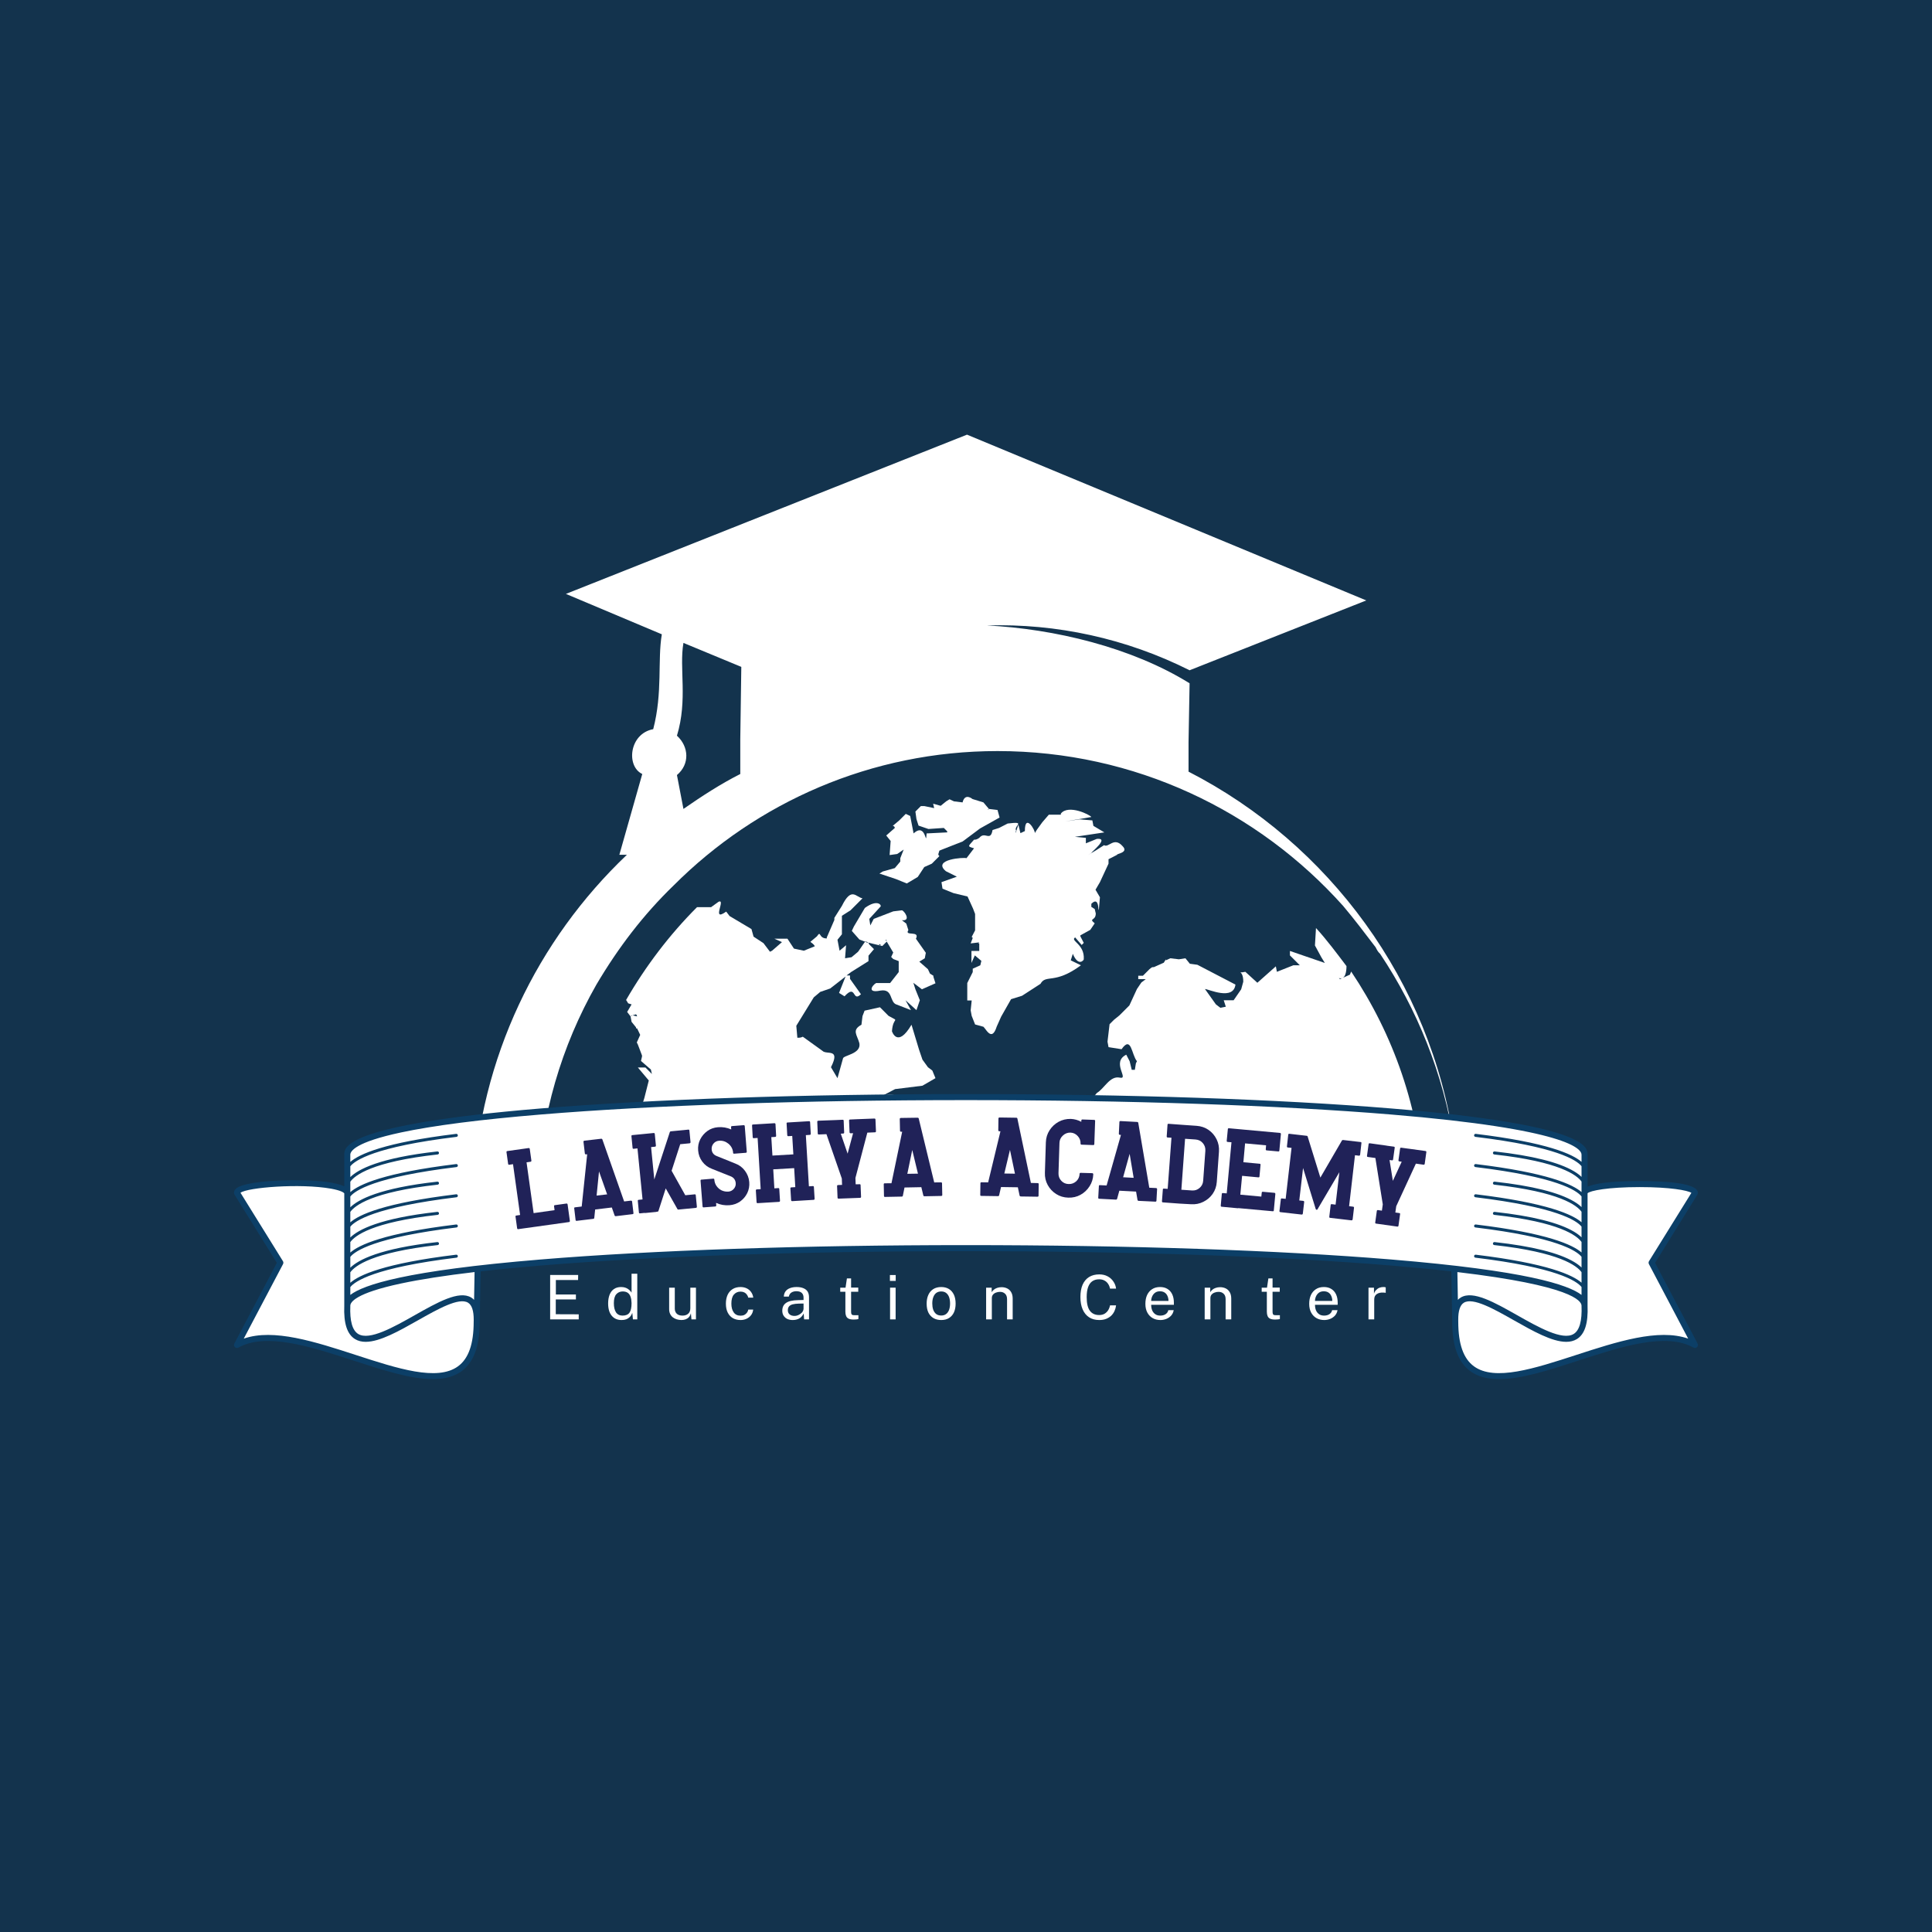 <svg xmlns="http://www.w3.org/2000/svg" xmlns:xlink="http://www.w3.org/1999/xlink" width="500" viewBox="0 0 375 375" height="500" preserveAspectRatio="xMidYMid meet"><defs><g></g><clipPath id="787f2a72b4"><path d="M 91.836 84.242 L 283 84.242 L 283 231 L 91.836 231 Z M 91.836 84.242 " clip-rule="nonzero"></path></clipPath><clipPath id="b207b3d50b"><path d="M 282 222 L 283.086 222 L 283.086 231 L 282 231 Z M 282 222 " clip-rule="nonzero"></path></clipPath><clipPath id="e0fb141b25"><path d="M 46 212.359 L 330 212.359 L 330 268 L 46 268 Z M 46 212.359 " clip-rule="nonzero"></path></clipPath><clipPath id="59387f2444"><path d="M 45 212.359 L 330 212.359 L 330 268 L 45 268 Z M 45 212.359 " clip-rule="nonzero"></path></clipPath></defs><rect x="-37.5" width="450" fill="#ffffff" y="-37.5" height="450" fill-opacity="1"></rect><rect x="-37.5" width="450" fill="#13334d" y="-37.5" height="450" fill-opacity="1"></rect><path fill="#ffffff" d="M 184.105 164.398 L 186.836 163.336 L 190.227 160.805 L 194.02 158.68 L 193.617 157.215 L 191.945 157.012 L 191.742 157.215 C 191.742 157.012 191.945 157.012 191.945 157.012 L 190.883 155.746 L 188.758 155.09 C 188.758 155.09 187.293 153.824 186.836 155.746 L 185.168 155.543 L 184.309 155.141 L 183.648 155.543 L 182.586 156.406 L 181.121 156 L 181.324 156.859 L 179.402 156.457 L 178.742 156.457 L 177.68 157.52 L 177.883 158.984 L 178.289 160.25 L 180.211 160.906 L 183.195 160.703 L 183.852 161.363 L 183.852 161.566 L 179.855 161.766 C 179.652 164.75 179.855 159.441 177.328 161.766 L 176.668 158.379 L 175.809 157.973 L 174.543 159.238 L 173.281 160.301 C 173.48 160.301 173.684 160.504 173.684 160.703 L 172.016 162.172 L 172.875 163.234 L 172.672 165.965 L 174.141 165.762 L 175.402 164.902 L 174.746 166.574 L 174.746 167.23 L 173.684 168.496 L 171.355 169.152 L 170.699 169.559 L 173.887 170.621 L 176.012 171.48 L 178.137 170.215 L 179.402 168.293 L 180.867 167.637 L 182.336 166.168 C 182.133 165.965 182.133 165.965 182.133 165.762 L 182.336 165.105 Z M 184.105 164.398 " fill-opacity="1" fill-rule="nonzero"></path><g clip-path="url(#787f2a72b4)"><path fill="#ffffff" d="M 230.695 149.777 L 230.695 144.062 L 230.898 132.629 C 219.668 125.648 204.645 122.055 191.543 121.398 C 205.098 120.992 218.605 123.93 230.898 130.098 L 265.195 116.543 L 187.695 84.367 L 109.844 115.277 L 128.461 123.117 C 127.598 128.176 128.66 134.348 126.789 141.531 C 122.137 142.391 121.477 148.715 124.664 150.234 L 120.215 165.914 L 121.68 165.914 C 104.328 182.406 93.098 205.273 91.836 230.918 L 104.328 230.918 C 104.988 216.504 108.984 202.996 115.762 191.109 C 120.012 183.926 124.867 177.551 130.785 171.832 C 146.871 155.746 169.082 145.781 193.617 145.781 C 220.273 145.781 244.203 157.418 260.695 175.832 C 262.82 178.359 264.941 181.141 267.016 183.875 C 267.219 184.277 267.422 184.734 267.879 185.137 C 275.062 195.914 280.121 208.309 282.242 221.812 C 277.742 190.398 257.91 163.738 230.695 149.777 Z M 143.688 143.453 L 143.688 150.234 C 139.891 152.156 136.301 154.484 132.656 157.012 L 131.395 150.438 C 133.922 148.312 133.719 144.922 131.395 142.797 C 133.52 135.816 131.797 129.695 132.656 124.789 L 143.887 129.441 Z M 143.688 143.453 " fill-opacity="1" fill-rule="nonzero"></path></g><path fill="#ffffff" d="M 262.008 189.184 L 260.086 190.047 L 259.883 189.844 C 261.148 190.246 261.352 188.578 261.352 187.516 C 259.43 184.988 257.559 182.457 255.434 180.129 L 255.23 183.52 L 256.496 185.848 L 257.152 186.91 L 250.375 184.582 L 250.375 185.441 L 252.297 187.363 L 251.031 187.363 L 247.844 188.629 L 247.641 187.566 L 244.051 190.754 L 241.723 188.629 C 239.801 189.035 241.32 187.973 241.32 190.551 L 240.914 192.02 L 239.449 194.145 L 237.523 194.145 L 237.93 195.406 L 236.867 195.609 L 236.008 194.953 L 233.883 191.969 C 234.539 191.969 239.398 194.293 239.801 191.109 L 233.68 187.922 L 232.414 187.262 L 230.949 187.062 L 230.09 186 L 228.824 186.199 L 227.156 186 L 226.293 186.402 L 226.293 186.199 L 225.891 186.859 L 223.969 187.719 L 223.766 187.719 C 223.562 187.719 223.359 187.922 223.109 188.121 L 221.844 189.387 L 220.934 189.387 L 220.934 190.047 L 222.398 190.047 L 221.539 190.703 L 220.68 191.969 L 219.211 195.156 L 217.289 197.078 L 216.227 197.938 L 215.367 198.797 L 214.965 202.188 L 215.164 203.25 L 217.695 203.652 C 219.617 200.922 219.617 204.715 220.68 205.98 L 220.477 206.387 L 220.273 207.648 L 219.871 207.648 C 219.871 207.648 219.871 207.648 219.668 207.648 L 219.262 205.98 L 218.605 204.715 C 215.621 206.184 219.262 209.57 217.34 209.168 C 215.418 208.762 214.355 211.293 212.891 212.152 L 212.027 213.215 L 210.562 213.418 L 209.297 214.277 L 209.094 215.543 C 211.016 215.945 211.422 220.852 208.691 219.59 L 204.895 219.789 L 204.238 220.195 L 204.035 224.445 L 205.707 225.91 C 206.566 225.91 206.363 227.582 207.629 226.57 L 210.156 225.91 L 211.016 225.254 L 211.676 224.191 L 214.004 221.004 C 214.004 218.477 216.125 220.602 216.531 219.941 L 219.719 220.145 L 219.922 220.145 L 222.047 221.812 C 223.715 222.219 226.496 225.406 222.047 225 L 223.969 225.66 L 224.828 225 L 226.094 223.078 L 224.625 221.613 L 223.766 221.207 C 223.766 221.004 219.77 218.223 221.844 217.613 L 223.109 218.477 L 225.637 220.398 L 227.305 223.129 L 228.57 224.797 C 228.57 225 228.57 225 228.57 225 L 228.57 225.203 L 230.039 226.266 L 231.305 225 L 230.039 222.875 L 231.102 222.219 C 231.305 222.219 233.227 221.359 232.566 223.688 L 232.566 224.547 L 233.227 224.949 L 233.629 225.809 L 236.613 226.469 C 237.273 225.406 238.285 227.734 239.801 226.266 L 241.066 226.266 L 240.66 228.996 C 240.258 230.059 239.801 230.668 239.598 230.918 L 276.426 230.918 C 275.566 215.238 270.508 200.871 262.262 188.578 Z M 223.059 188.121 C 223.109 188.172 223.109 188.172 223.109 188.172 C 223.16 188.172 223.109 188.172 223.059 188.121 Z M 223.059 188.121 " fill-opacity="1" fill-rule="nonzero"></path><path fill="#ffffff" d="M 282.293 221.812 C 282.344 222.117 282.395 222.422 282.395 222.723 C 282.344 222.473 282.344 222.219 282.293 222.016 C 282.293 221.914 282.293 221.863 282.293 221.812 Z M 282.293 221.812 " fill-opacity="1" fill-rule="nonzero"></path><path fill="#ffffff" d="M 236.41 230.867 L 238.336 230.867 C 237.879 230.867 237.223 230.465 236.41 230.867 Z M 236.41 230.867 " fill-opacity="1" fill-rule="nonzero"></path><path fill="#ffffff" d="M 166.551 184.734 L 165.285 185.797 L 164.023 186 L 164.223 183.469 L 162.961 184.531 L 162.555 182.406 L 163.414 181.344 L 163.414 177.754 L 165.086 176.691 L 167.41 174.363 C 166.148 174.16 165.285 172.035 163.414 175.832 L 161.949 178.156 C 161.949 178.156 161.949 178.359 161.949 178.562 L 160.48 181.953 L 160.48 182.152 C 158.812 182.152 159.418 180.484 158.559 181.75 L 157.293 182.812 C 157.496 183.012 157.953 183.215 158.152 183.672 L 156.027 184.531 L 154.105 184.125 L 152.844 182.203 L 150.312 182.203 L 151.781 182.863 L 149.859 184.531 L 149.453 184.734 L 148.188 183.062 L 146.266 181.801 L 145.859 180.332 L 141.613 177.805 L 140.953 176.941 C 137.969 179.066 140.953 174.414 139.488 175.02 L 138.02 176.082 L 135.289 176.082 C 129.977 181.395 125.324 187.516 121.527 194.094 L 121.934 194.75 L 122.59 194.953 L 121.73 196.418 L 122.391 197.277 C 122.59 197.078 122.59 197.078 122.793 197.078 L 123.449 196.875 C 123.449 196.875 123.652 197.078 123.652 197.277 L 122.793 197.078 L 122.391 197.277 L 122.59 198.34 L 123.449 199.402 L 123.449 199.605 L 123.652 199.605 L 123.855 200.012 L 124.262 200.871 L 123.602 202.34 L 123.805 202.742 L 124.211 203.805 L 124.613 204.867 C 124.613 204.867 124.613 204.867 124.613 205.07 L 124.414 205.93 L 126.336 207.598 L 126.535 208.457 L 125.273 207.195 L 123.805 207.195 L 125.93 209.723 L 125.07 213.113 L 123.602 217.766 L 123.199 219.688 L 123.855 222.422 L 124.059 224.344 L 126.586 227.074 L 128.258 230.867 L 129.32 230.867 C 129.117 229.809 129.117 229.199 129.977 229.809 L 130.633 230.867 L 157.293 230.867 C 157.293 230.211 157.699 229.402 158.965 229.199 L 161.695 227.277 L 162.555 224.949 L 162.758 224.293 L 163.82 223.027 L 165.945 221.105 L 166.148 220.699 L 167.816 219.438 C 168.676 216.906 171.207 217.969 171.609 217.109 L 172.469 216.906 C 171.004 217.766 172.066 219.438 173.328 217.766 L 176.062 216.906 L 177.125 216.047 L 175.859 216.047 L 175.203 216.25 C 175 216.25 174.797 216.25 174.797 216.047 L 175.203 216.047 L 174.141 215.844 L 173.078 213.922 C 175.402 213.062 173.281 211.594 170.547 213.062 L 173.734 211.395 L 179.047 210.734 L 181.574 209.27 L 180.969 207.801 L 180.109 207.145 L 179.047 205.676 L 178.391 203.754 L 176.922 198.898 C 174.191 203.551 173.129 200.164 173.129 200.164 C 173.328 197.18 174.797 198.492 172.469 197.18 L 170.801 195.508 L 167.816 196.168 L 167.41 197.23 L 167.207 198.898 C 165.285 199.961 166.348 200.82 166.805 202.488 C 167.207 204.613 163.617 204.816 163.617 205.473 L 162.555 209.27 L 161.289 207.145 C 163.211 203.352 160.43 204.816 159.621 203.957 L 155.828 201.227 C 155.422 201.426 155.168 201.426 154.766 201.426 L 154.562 199.102 L 157.953 193.586 L 159.215 192.523 L 161.137 191.867 L 164.125 189.539 L 162.859 192.727 L 163.922 193.383 C 166.246 190.855 165.387 194.648 167.109 192.98 L 164.984 189.996 L 164.984 189.336 L 164.324 189.336 L 165.184 188.68 L 168.574 186.555 L 168.574 185.492 L 169.637 184.227 L 168.777 183.367 C 168.777 183.367 168.574 183.164 168.574 182.965 C 168.371 182.965 168.172 182.965 167.918 182.762 Z M 170.145 213.316 C 170.145 213.52 170.145 213.52 170.145 213.52 L 169.738 213.922 L 169.082 214.125 Z M 170.145 213.316 " fill-opacity="1" fill-rule="nonzero"></path><g clip-path="url(#b207b3d50b)"><path fill="#ffffff" d="M 282.395 222.723 C 282.75 225.457 282.953 228.188 283.156 230.867 C 283.004 228.137 282.75 225.406 282.395 222.723 Z M 282.395 222.723 " fill-opacity="1" fill-rule="nonzero"></path></g><path fill="#ffffff" d="M 181.574 190.855 L 181.172 189.59 C 181.172 189.387 181.172 189.387 181.172 189.387 L 180.512 188.984 L 180.109 188.121 L 178.438 186.656 L 179.5 186 L 179.703 184.938 L 177.781 182.203 C 178.641 180.535 175.453 181.801 176.316 180.535 L 175.91 179.27 L 175.051 178.613 C 176.973 178.816 175.453 176.691 175.051 176.691 L 173.379 176.895 L 169.586 178.359 L 168.93 179.625 L 168.727 178.359 L 170.852 176.031 C 171.258 175.832 170.445 174.363 167.867 176.234 L 165.742 179.828 L 165.336 180.688 L 166.805 182.355 L 167.867 182.762 C 168.07 182.762 168.27 182.762 168.523 182.965 L 171.258 183.621 L 172.117 182.762 L 173.379 184.887 L 172.977 185.746 L 173.379 186.148 L 174.441 186.555 L 174.441 188.68 L 172.773 190.805 L 170.246 190.805 C 169.84 190.602 167.715 192.93 170.902 192.27 C 173.43 191.867 172.57 194.598 174.09 195.004 L 176.82 196.066 L 175.758 194.145 L 177.883 196.066 L 178.539 194.145 L 177.68 192.02 L 177.277 190.754 L 178.945 192.02 Z M 170.598 183.266 C 170.801 183.266 170.801 183.266 171.004 183.469 C 170.801 183.469 170.598 183.469 170.598 183.266 Z M 172.066 182.609 C 171.863 182.609 171.863 182.406 172.066 182.406 Z M 172.066 182.609 " fill-opacity="1" fill-rule="nonzero"></path><path fill="#ffffff" d="M 207.832 186.402 L 208.234 185.137 C 209.297 187.668 210.359 186.402 210.359 186.199 C 210.562 183.215 207.629 182.609 208.691 181.953 L 209.953 183.418 L 210.359 183.012 L 209.703 181.75 L 209.703 181.547 L 211.625 180.484 L 212.484 179.219 C 211.219 178.156 212.688 178.816 212.688 177.297 L 212.484 176.438 L 211.828 176.031 L 211.828 175.426 C 213.496 173.758 213.09 177.348 213.293 176.488 L 213.496 174.16 L 212.637 172.695 L 213.496 171.227 L 215.164 167.637 L 215.164 166.773 L 216.836 165.914 C 216.633 165.711 219.16 165.512 217.898 164.246 C 216.227 162.324 215.164 164.652 214.305 164.043 L 212.637 165.105 L 211.168 165.965 L 211.828 165.562 C 211.828 165.359 215.418 162.578 212.891 162.828 L 210.766 163.688 L 210.766 162.629 L 208.641 162.426 L 214.355 161.566 L 212.23 160.301 L 212.027 159.238 L 209.5 159.035 L 206.77 159.441 L 211.828 158.582 C 211.625 158.176 207.375 156.051 205.906 157.922 L 205.906 158.125 L 203.582 158.125 L 202.316 159.594 L 201.254 161.059 L 200.848 161.715 C 201.051 161.312 198.926 157.668 198.926 161.312 L 198.066 161.715 L 197.664 160.047 L 197.258 161.312 L 197.258 161.516 L 197.055 161.516 L 196.852 161.715 L 196.652 161.918 L 197.258 161.312 C 196.602 160.25 199.383 159.391 195.59 159.844 L 193.918 160.703 L 192.652 161.109 C 192.25 163.438 191.188 161.312 190.125 162.578 C 189.922 162.777 189.469 162.98 189.266 162.98 L 189.062 162.98 C 188 164.246 187.594 164.246 189.062 164.652 L 187.594 166.574 C 187.191 166.371 180.816 166.773 183.598 169.102 L 185.723 170.164 L 182.738 171.227 L 182.941 172.492 L 185.066 173.352 L 187.797 174.008 L 188.859 176.336 L 189.266 177.398 L 189.266 180.586 L 188.605 181.852 L 188.809 182.051 L 188.406 183.113 L 190.074 182.914 L 189.871 183.113 L 190.074 183.113 L 190.074 184.582 L 188.559 184.582 L 188.559 186.91 L 189.215 185.441 L 190.48 186.504 L 190.277 187.363 L 188.809 188.023 C 188.809 188.223 188.809 188.426 188.809 188.68 L 187.746 190.805 L 187.746 194.195 L 188.605 194.195 L 188.406 196.117 L 188.605 197.18 L 189.266 198.848 L 190.73 199.254 C 191.137 199.051 192.402 202.641 193.465 199.254 L 194.324 197.328 L 196.246 193.941 L 198.371 193.281 L 201.961 190.957 C 203.023 189.035 204.695 191.156 209.805 187.363 Z M 207.832 186.402 " fill-opacity="1" fill-rule="nonzero"></path><path fill="#ffffff" d="M 220.324 228.996 C 218.656 228.34 221.184 228.594 220.121 226.871 L 220.121 226.012 L 218.199 226.012 L 210.562 227.48 L 206.77 227.277 L 204.035 230.262 L 203.836 230.918 L 226.699 230.918 L 224.172 230.262 Z M 220.324 228.996 " fill-opacity="1" fill-rule="nonzero"></path><path fill="#ffffff" d="M 227.914 230.867 L 234.086 230.867 C 231.305 230.262 227.508 228.543 227.914 230.867 Z M 227.914 230.867 " fill-opacity="1" fill-rule="nonzero"></path><g clip-path="url(#e0fb141b25)"><path fill="#ffffff" d="M 46.289 231.102 C 46.289 231.102 57.301 228.148 67.277 230.91 L 67.469 223.883 C 67.469 223.883 65.84 220.703 84.605 217.996 C 84.605 217.996 103.363 215.176 110.68 215.285 L 143.062 213.531 L 156.594 213.293 L 198.758 212.723 L 227.773 213.531 C 227.773 213.531 257.215 214.148 280.859 216.711 C 304.508 219.277 307.262 223.121 307.262 223.121 L 307.734 231.102 C 307.734 231.102 317.469 227.965 329.008 231.289 L 320.652 245.203 L 329.008 261.062 C 329.008 261.062 324.828 258.832 319.703 259.969 C 319.703 259.969 310.348 261.207 306.027 263.77 C 306.027 263.77 300.422 266.379 291.734 266.949 C 291.734 266.949 281.477 269.562 282.473 253.75 L 282.234 246.152 L 270.934 245.012 L 244.062 243.305 L 215.285 242.449 L 185.891 242.164 L 158.492 242.543 L 128.055 243.637 C 128.055 243.637 102.273 244.727 92.824 246.246 L 92.539 256.789 C 92.539 256.789 93.004 265.551 87.172 266.523 C 87.172 266.523 84.656 267.852 77.77 266.145 C 77.77 266.145 59.914 260.965 59.773 260.871 C 59.633 260.777 52.652 258.543 46.289 260.73 L 54.363 245.297 L 46.289 231.719 L 46.289 231.102 " fill-opacity="1" fill-rule="nonzero"></path></g><g clip-path="url(#59387f2444)"><path fill="#0c3f67" d="M 305.93 263 C 297.805 265.641 290.129 268.137 286.102 265.207 C 284.047 263.715 283.047 260.879 283.047 256.535 C 283.047 256.535 283.047 256.531 283.047 256.531 C 283.047 256.531 283.047 256.527 283.047 256.523 L 283.043 256.199 C 283.031 254.422 283.402 253.297 284.148 252.848 C 285.918 251.781 289.977 254.078 293.898 256.297 C 297.52 258.344 301.234 260.449 304.004 260.449 C 304.766 260.449 305.457 260.285 306.059 259.922 C 307.602 258.977 308.281 256.855 308.145 253.438 C 308.145 253.438 308.145 253.434 308.145 253.434 L 308.145 231.609 C 308.613 231.117 312.07 230.414 318.273 230.414 C 324.145 230.414 327.559 231.043 328.301 231.531 L 320.078 244.785 C 319.969 244.961 319.961 245.184 320.059 245.367 L 327.676 259.828 C 321.906 257.801 313.797 260.441 305.93 263 Z M 306.973 253.434 C 306.973 253.441 306.977 253.445 306.977 253.449 C 306.977 253.449 306.973 253.457 306.973 253.461 C 307.094 256.391 306.582 258.227 305.445 258.922 C 303.27 260.25 298.598 257.609 294.477 255.277 C 290.062 252.781 285.898 250.422 283.543 251.844 C 283.332 251.969 283.145 252.121 282.973 252.301 L 282.879 246.91 C 305.012 249.523 306.973 252.48 306.973 253.434 Z M 187.484 241.676 C 156.012 241.676 126.68 242.668 104.887 244.469 C 78.754 246.629 70.562 249.371 67.996 251.344 L 67.996 249.824 C 68.891 248.695 72.672 246.051 88.609 244.113 C 88.77 244.094 88.883 243.949 88.863 243.789 C 88.844 243.629 88.699 243.512 88.539 243.535 C 74.555 245.23 69.68 247.492 67.996 248.984 L 67.996 246.953 C 68.848 245.75 72.152 243.082 84.949 241.668 C 85.109 241.652 85.227 241.508 85.207 241.348 C 85.191 241.184 85.047 241.07 84.883 241.086 C 73.633 242.328 69.512 244.562 67.996 246.059 L 67.996 243.961 C 68.891 242.832 72.672 240.188 88.609 238.25 C 88.77 238.23 88.883 238.086 88.863 237.926 C 88.844 237.766 88.699 237.652 88.539 237.672 C 74.555 239.367 69.68 241.629 67.996 243.121 L 67.996 241.09 C 68.848 239.887 72.152 237.219 84.949 235.805 C 85.109 235.789 85.227 235.645 85.207 235.484 C 85.191 235.324 85.047 235.203 84.883 235.223 C 73.633 236.465 69.512 238.699 67.996 240.195 L 67.996 238.102 C 68.891 236.969 72.672 234.324 88.609 232.387 C 88.77 232.367 88.883 232.223 88.863 232.062 C 88.844 231.902 88.699 231.789 88.539 231.809 C 74.555 233.504 69.68 235.766 67.996 237.258 L 67.996 235.227 C 68.848 234.023 72.152 231.355 84.949 229.945 C 85.109 229.926 85.227 229.781 85.207 229.621 C 85.191 229.461 85.047 229.344 84.883 229.359 C 73.633 230.602 69.512 232.84 67.996 234.336 L 67.996 232.238 C 68.891 231.105 72.672 228.461 88.609 226.527 C 88.77 226.504 88.883 226.359 88.863 226.199 C 88.844 226.039 88.699 225.926 88.539 225.945 C 74.555 227.641 69.68 229.902 67.996 231.395 L 67.996 229.367 C 68.848 228.16 72.152 225.492 84.949 224.082 C 85.109 224.062 85.227 223.918 85.207 223.758 C 85.191 223.598 85.047 223.48 84.883 223.496 C 73.633 224.738 69.512 226.977 67.996 228.473 L 67.996 226.375 C 68.891 225.246 72.672 222.598 88.609 220.664 C 88.77 220.645 88.883 220.496 88.863 220.336 C 88.844 220.176 88.699 220.062 88.539 220.082 C 74.555 221.777 69.68 224.043 67.996 225.531 L 67.996 224.121 C 67.996 223.453 68.957 221.699 77.852 219.805 C 84.168 218.461 93.293 217.289 104.984 216.324 C 126.746 214.523 156.043 213.531 187.484 213.531 C 218.926 213.531 248.227 214.523 269.988 216.324 C 304.305 219.16 306.973 223.012 306.973 224.121 L 306.973 225.52 C 305.277 224.031 300.391 221.773 286.445 220.082 C 286.289 220.062 286.141 220.176 286.121 220.336 C 286.102 220.496 286.215 220.645 286.379 220.664 C 302.145 222.578 306.02 225.168 306.973 226.359 L 306.973 228.438 C 306.637 228.105 306.176 227.742 305.535 227.359 C 302.594 225.602 297.402 224.305 290.102 223.496 C 289.938 223.48 289.793 223.598 289.777 223.758 C 289.762 223.918 289.875 224.062 290.035 224.082 C 302.773 225.484 306.105 228.121 306.973 229.34 L 306.973 231.383 C 305.277 229.895 300.391 227.637 286.445 225.945 C 286.289 225.926 286.141 226.039 286.121 226.199 C 286.102 226.359 286.215 226.504 286.379 226.527 C 302.145 228.441 306.02 231.031 306.973 232.223 L 306.973 234.301 C 306.637 233.969 306.176 233.605 305.535 233.223 C 302.594 231.465 297.402 230.164 290.102 229.359 C 289.938 229.344 289.793 229.461 289.777 229.621 C 289.762 229.781 289.875 229.926 290.035 229.945 C 302.773 231.348 306.105 233.984 306.973 235.203 L 306.973 237.242 C 305.277 235.754 300.391 233.5 286.445 231.809 C 286.289 231.793 286.141 231.902 286.121 232.062 C 286.102 232.223 286.215 232.367 286.379 232.387 C 302.145 234.305 306.02 236.891 306.973 238.086 L 306.973 240.164 C 306.637 239.832 306.176 239.465 305.535 239.082 C 302.594 237.328 297.402 236.027 290.102 235.223 C 289.938 235.207 289.793 235.324 289.777 235.484 C 289.762 235.645 289.875 235.789 290.035 235.805 C 302.773 237.211 306.105 239.848 306.973 241.066 L 306.973 243.105 C 305.277 241.617 300.391 239.363 286.445 237.672 C 286.289 237.652 286.141 237.766 286.121 237.926 C 286.102 238.086 286.215 238.23 286.379 238.25 C 302.145 240.164 306.02 242.754 306.973 243.945 L 306.973 246.023 C 306.637 245.695 306.176 245.328 305.535 244.945 C 302.594 243.191 297.402 241.891 290.102 241.086 C 289.938 241.07 289.793 241.184 289.777 241.348 C 289.762 241.508 289.875 241.652 290.035 241.668 C 302.773 243.074 306.105 245.711 306.973 246.93 L 306.973 248.969 C 305.277 247.48 300.391 245.227 286.445 243.535 C 286.289 243.516 286.141 243.629 286.121 243.789 C 286.102 243.949 286.215 244.094 286.379 244.113 C 302.145 246.027 306.02 248.617 306.973 249.809 L 306.973 251.344 C 304.406 249.371 296.215 246.629 270.086 244.469 C 248.293 242.668 218.957 241.676 187.484 241.676 Z M 92.02 252.301 C 91.848 252.121 91.656 251.969 91.449 251.844 C 89.09 250.422 84.922 252.781 80.504 255.277 C 76.379 257.609 71.703 260.254 69.527 258.922 C 68.391 258.227 67.875 256.391 67.996 253.461 C 67.996 253.457 67.996 253.449 67.996 253.449 C 67.996 253.445 67.996 253.441 67.996 253.434 C 67.996 252.77 68.957 251.012 77.852 249.121 C 81.621 248.32 86.395 247.578 92.113 246.906 Z M 88.891 265.207 C 84.863 268.137 77.184 265.641 69.059 263 C 61.191 260.441 53.078 257.801 47.312 259.828 L 54.934 245.367 C 55.031 245.184 55.023 244.961 54.914 244.785 L 46.68 231.516 C 48.02 230.488 58.223 229.652 64.246 230.719 C 66.211 231.07 66.707 231.48 66.824 231.621 L 66.824 253.434 C 66.824 253.434 66.824 253.438 66.824 253.438 C 66.688 256.855 67.371 258.977 68.914 259.918 C 69.512 260.285 70.207 260.449 70.973 260.449 C 73.742 260.449 77.461 258.344 81.082 256.297 C 85.008 254.078 89.074 251.781 90.84 252.848 C 91.586 253.297 91.957 254.422 91.949 256.199 L 91.941 256.523 C 91.941 256.527 91.945 256.531 91.945 256.531 C 91.945 256.531 91.941 256.535 91.941 256.535 C 91.941 260.879 90.945 263.715 88.891 265.207 Z M 321.25 245.117 L 329.484 231.852 C 329.543 231.754 329.57 231.648 329.57 231.543 C 329.57 229.641 323.426 229.238 318.273 229.238 C 312.516 229.238 309.562 229.715 308.145 230.328 L 308.145 224.121 C 308.145 222.68 308.145 218.305 270.086 215.156 C 248.293 213.352 218.957 212.359 187.484 212.359 C 156.012 212.359 126.68 213.352 104.887 215.156 C 66.824 218.305 66.824 222.68 66.824 224.121 L 66.824 230.27 C 63.559 228.719 54.488 228.949 50.562 229.414 C 46.031 229.953 45.418 230.789 45.418 231.543 C 45.418 231.648 45.449 231.754 45.504 231.852 L 53.738 245.117 L 45.484 260.785 C 45.363 261.012 45.406 261.297 45.594 261.477 C 45.777 261.66 46.062 261.695 46.289 261.566 C 51.641 258.57 60.312 261.387 68.695 264.113 C 74.305 265.938 79.707 267.691 84.02 267.691 C 86.184 267.691 88.074 267.254 89.578 266.16 C 91.957 264.43 93.113 261.285 93.117 256.547 C 93.117 256.434 93.121 256.324 93.121 256.215 L 93.289 246.77 C 96.844 246.367 100.742 245.988 104.984 245.637 C 126.746 243.836 156.043 242.848 187.484 242.848 C 218.926 242.848 248.227 243.836 269.988 245.637 C 274.395 246.004 278.277 246.383 281.703 246.773 L 281.867 256.215 C 281.871 256.328 281.875 256.438 281.875 256.551 C 281.875 256.555 281.875 256.555 281.875 256.555 C 281.879 261.289 283.035 264.434 285.41 266.16 C 286.918 267.254 288.809 267.691 290.969 267.691 C 295.285 267.691 300.688 265.938 306.293 264.113 C 314.676 261.387 323.348 258.57 328.699 261.566 C 328.93 261.695 329.211 261.66 329.395 261.477 C 329.582 261.297 329.625 261.012 329.504 260.785 L 321.25 245.117 " fill-opacity="1" fill-rule="nonzero"></path></g><g fill="#202258" fill-opacity="1"><g transform="translate(99.764, 238.467)"><g><path d="M 10.172 -4.859 C 10.305 -4.879 10.383 -4.82 10.406 -4.688 L 10.844 -1.516 C 10.863 -1.367 10.805 -1.285 10.672 -1.266 L 0.828 0.109 C 0.703 0.129 0.629 0.066 0.609 -0.078 L 0.297 -2.328 C 0.273 -2.441 0.328 -2.508 0.453 -2.531 L 1.188 -2.641 L -0.188 -12.5 L -0.922 -12.391 C -1.047 -12.367 -1.117 -12.43 -1.141 -12.578 L -1.453 -14.828 C -1.473 -14.953 -1.422 -15.023 -1.297 -15.047 L 2.812 -15.625 C 2.957 -15.645 3.039 -15.594 3.062 -15.469 L 3.375 -13.219 C 3.395 -13.07 3.332 -12.988 3.188 -12.969 L 2.438 -12.859 L 3.812 -3 L 7.875 -3.578 L 7.781 -4.328 C 7.758 -4.461 7.812 -4.535 7.938 -4.547 Z M 10.172 -4.859 "></path></g></g></g><g fill="#202258" fill-opacity="1"><g transform="translate(111.112, 236.873)"><g><path d="M 11.328 -3.828 C 11.473 -3.836 11.555 -3.781 11.578 -3.656 L 11.844 -1.406 C 11.852 -1.281 11.785 -1.211 11.641 -1.203 L 8.406 -0.812 C 8.301 -0.801 8.227 -0.844 8.188 -0.938 L 7.641 -2.5 L 4.406 -2.109 L 4.234 -0.453 C 4.211 -0.359 4.156 -0.305 4.062 -0.297 L 0.812 0.094 C 0.688 0.102 0.617 0.047 0.609 -0.078 L 0.344 -2.328 C 0.32 -2.453 0.375 -2.52 0.5 -2.531 L 1.797 -2.688 L 2.859 -12.828 L 2.656 -12.812 C 2.508 -12.789 2.426 -12.852 2.406 -13 L 2.141 -15.25 C 2.129 -15.375 2.195 -15.445 2.344 -15.469 L 5.578 -15.844 C 5.68 -15.852 5.754 -15.816 5.797 -15.734 L 10.031 -3.672 Z M 4.688 -4.812 L 6.734 -5.047 L 5.156 -9.5 Z M 4.688 -4.812 "></path></g></g></g><g fill="#202258" fill-opacity="1"><g transform="translate(123.405, 235.402)"><g><path d="M 10.422 -13.484 L 8.625 -13.312 L 6.953 -8.156 L 9.609 -3.406 L 11.406 -3.578 C 11.551 -3.598 11.629 -3.547 11.641 -3.422 L 11.859 -1.172 C 11.867 -1.047 11.801 -0.973 11.656 -0.953 L 8.266 -0.625 C 8.18 -0.613 8.125 -0.641 8.094 -0.703 L 5.812 -4.734 L 4.391 -0.328 C 4.367 -0.266 4.312 -0.227 4.219 -0.219 L 4.031 -0.203 C 4.008 -0.18 4 -0.172 4 -0.172 L 1.766 0.047 C 1.766 0.047 1.758 0.035 1.75 0.016 L 0.812 0.109 C 0.688 0.117 0.617 0.062 0.609 -0.062 L 0.391 -2.312 C 0.379 -2.438 0.438 -2.504 0.562 -2.516 L 1.312 -2.594 L 0.328 -12.5 L -0.422 -12.422 C -0.547 -12.41 -0.613 -12.477 -0.625 -12.625 L -0.844 -14.875 C -0.852 -15 -0.797 -15.066 -0.672 -15.078 L 3.453 -15.484 C 3.598 -15.492 3.676 -15.438 3.688 -15.312 L 3.906 -13.062 C 3.914 -12.914 3.848 -12.836 3.703 -12.828 L 2.969 -12.75 L 3.594 -6.469 L 6.609 -15.672 C 6.641 -15.754 6.695 -15.801 6.781 -15.812 L 9.234 -16.047 C 9.234 -16.047 9.238 -16.047 9.25 -16.047 L 10.172 -16.141 C 10.316 -16.16 10.395 -16.109 10.406 -15.984 L 10.625 -13.734 C 10.633 -13.586 10.566 -13.504 10.422 -13.484 Z M 10.422 -13.484 "></path></g></g></g><g fill="#202258" fill-opacity="1"><g transform="translate(135.758, 234.196)"><g><path d="M 6.984 -8.344 C 7.734 -8.07 8.352 -7.602 8.844 -6.938 C 9.332 -6.281 9.609 -5.551 9.672 -4.75 C 9.734 -3.988 9.602 -3.273 9.281 -2.609 C 8.957 -1.953 8.492 -1.41 7.891 -0.984 C 7.285 -0.566 6.602 -0.328 5.844 -0.266 C 4.914 -0.191 4.047 -0.344 3.234 -0.719 L 3.266 -0.25 C 3.273 -0.102 3.207 -0.023 3.062 -0.016 L 0.812 0.156 C 0.688 0.164 0.617 0.098 0.609 -0.047 L 0.219 -5.016 C 0.207 -5.148 0.266 -5.223 0.391 -5.234 C 0.398 -5.234 0.414 -5.234 0.438 -5.234 L 2.688 -5.422 C 2.812 -5.43 2.879 -5.375 2.891 -5.25 C 2.922 -4.77 3.066 -4.348 3.328 -3.984 C 3.586 -3.617 3.914 -3.336 4.312 -3.141 C 4.719 -2.953 5.16 -2.875 5.641 -2.906 C 6.055 -2.945 6.398 -3.125 6.672 -3.438 C 6.953 -3.758 7.078 -4.129 7.047 -4.547 C 6.992 -5.16 6.691 -5.594 6.141 -5.844 L 2.422 -7.328 C 1.672 -7.609 1.051 -8.07 0.562 -8.719 C 0.082 -9.363 -0.188 -10.086 -0.25 -10.891 C -0.312 -11.672 -0.176 -12.391 0.156 -13.047 C 0.488 -13.703 0.953 -14.242 1.547 -14.672 C 2.141 -15.098 2.828 -15.344 3.609 -15.406 C 4.504 -15.477 5.359 -15.332 6.172 -14.969 L 6.141 -15.422 C 6.129 -15.547 6.195 -15.613 6.344 -15.625 L 8.562 -15.797 C 8.707 -15.805 8.785 -15.75 8.797 -15.625 L 9.188 -10.641 C 9.195 -10.516 9.129 -10.445 8.984 -10.438 L 6.766 -10.266 C 6.617 -10.254 6.539 -10.312 6.531 -10.438 L 6.531 -10.562 C 6.445 -11.238 6.141 -11.789 5.609 -12.219 C 5.078 -12.645 4.477 -12.832 3.812 -12.781 C 3.375 -12.75 3.016 -12.566 2.734 -12.234 C 2.461 -11.91 2.344 -11.531 2.375 -11.094 C 2.426 -10.488 2.738 -10.066 3.312 -9.828 Z M 6.984 -8.344 "></path></g></g></g><g fill="#202258" fill-opacity="1"><g transform="translate(146.241, 233.36)"><g><path d="M 10.922 -13.078 L 10.172 -13.031 L 10.766 -3.094 L 11.516 -3.141 C 11.66 -3.148 11.734 -3.094 11.734 -2.969 L 11.875 -0.703 C 11.883 -0.555 11.816 -0.477 11.672 -0.469 L 7.516 -0.219 C 7.391 -0.219 7.32 -0.289 7.312 -0.438 L 7.172 -2.703 C 7.172 -2.828 7.234 -2.891 7.359 -2.891 L 8.125 -2.938 L 7.906 -6.625 L 3.844 -6.391 L 4.062 -2.703 L 4.797 -2.75 C 4.941 -2.758 5.016 -2.703 5.016 -2.578 L 5.156 -0.312 C 5.164 -0.164 5.098 -0.086 4.953 -0.078 L 0.812 0.172 C 0.688 0.18 0.617 0.113 0.609 -0.031 L 0.469 -2.297 C 0.469 -2.422 0.531 -2.488 0.656 -2.5 L 1.406 -2.547 L 0.812 -12.484 L 0.062 -12.438 C -0.062 -12.426 -0.129 -12.492 -0.141 -12.641 L -0.266 -14.891 C -0.273 -15.016 -0.219 -15.082 -0.094 -15.094 L 4.047 -15.344 C 4.191 -15.352 4.27 -15.297 4.281 -15.172 L 4.406 -12.922 C 4.414 -12.773 4.348 -12.695 4.203 -12.688 L 3.469 -12.641 L 3.688 -9.062 L 7.75 -9.297 L 7.531 -12.875 L 6.766 -12.828 C 6.641 -12.828 6.57 -12.898 6.562 -13.047 L 6.438 -15.297 C 6.426 -15.422 6.484 -15.484 6.609 -15.484 L 10.766 -15.734 C 10.91 -15.742 10.988 -15.688 11 -15.562 L 11.125 -13.312 C 11.133 -13.164 11.066 -13.086 10.922 -13.078 Z M 10.922 -13.078 "></path></g></g></g><g fill="#202258" fill-opacity="1"><g transform="translate(158.6, 232.625)"><g><path d="M 11.109 -15.516 C 11.254 -15.516 11.328 -15.453 11.328 -15.328 L 11.422 -13.062 C 11.43 -12.914 11.363 -12.844 11.219 -12.844 L 9.75 -12.781 L 7.438 -3.984 L 7.484 -2.75 L 8.25 -2.766 C 8.375 -2.773 8.438 -2.719 8.438 -2.594 L 8.531 -0.328 C 8.531 -0.203 8.469 -0.133 8.344 -0.125 L 4.188 0.031 C 4.039 0.031 3.969 -0.031 3.969 -0.156 L 3.875 -2.422 C 3.875 -2.547 3.945 -2.609 4.094 -2.609 L 4.844 -2.641 L 4.797 -3.875 L 1.812 -12.484 L 0.328 -12.422 C 0.203 -12.41 0.133 -12.477 0.125 -12.625 L 0.031 -14.891 C 0.031 -15.016 0.094 -15.082 0.219 -15.094 L 3.531 -15.219 C 3.531 -15.219 3.539 -15.219 3.562 -15.219 L 4.953 -15.281 C 5.086 -15.281 5.156 -15.219 5.156 -15.094 L 5.25 -12.828 C 5.258 -12.68 5.195 -12.609 5.062 -12.609 L 4.594 -12.578 L 5.922 -8.703 L 6.984 -12.672 L 6.516 -12.656 C 6.379 -12.656 6.305 -12.727 6.297 -12.875 L 6.203 -15.141 C 6.203 -15.266 6.27 -15.328 6.406 -15.328 L 7.797 -15.391 C 7.816 -15.391 7.828 -15.391 7.828 -15.391 Z M 11.109 -15.516 "></path></g></g></g><g fill="#202258" fill-opacity="1"><g transform="translate(170.972, 232.149)"><g><path d="M 11.656 -2.656 C 11.801 -2.656 11.875 -2.594 11.875 -2.469 L 11.922 -0.203 C 11.922 -0.078 11.848 -0.016 11.703 -0.016 L 8.453 0.047 C 8.348 0.047 8.281 0 8.25 -0.094 L 7.859 -1.719 L 4.594 -1.656 L 4.266 -0.031 C 4.234 0.062 4.172 0.109 4.078 0.109 L 0.797 0.172 C 0.672 0.172 0.609 0.109 0.609 -0.016 L 0.562 -2.281 C 0.562 -2.406 0.625 -2.469 0.75 -2.469 L 2.062 -2.484 L 4.141 -12.484 L 3.938 -12.484 C 3.789 -12.473 3.719 -12.539 3.719 -12.688 L 3.672 -14.953 C 3.672 -15.078 3.742 -15.145 3.891 -15.156 L 7.141 -15.203 C 7.242 -15.203 7.312 -15.16 7.344 -15.078 L 10.359 -2.641 Z M 5.141 -4.312 L 7.203 -4.344 L 6.094 -8.938 Z M 5.141 -4.312 "></path></g></g></g><g fill="#202258" fill-opacity="1"><g transform="translate(183.385, 231.955)"><g></g></g></g><g fill="#202258" fill-opacity="1"><g transform="translate(189.658, 231.92)"><g><path d="M 11.734 -2.281 C 11.879 -2.281 11.953 -2.219 11.953 -2.094 L 11.922 0.172 C 11.922 0.297 11.848 0.359 11.703 0.359 L 8.453 0.312 C 8.348 0.301 8.281 0.25 8.25 0.156 L 7.906 -1.469 L 4.641 -1.516 L 4.266 0.109 C 4.234 0.203 4.172 0.25 4.078 0.25 L 0.797 0.203 C 0.672 0.203 0.609 0.141 0.609 0.016 L 0.641 -2.25 C 0.641 -2.375 0.703 -2.438 0.828 -2.438 L 2.141 -2.422 L 4.531 -12.344 L 4.328 -12.344 C 4.18 -12.344 4.109 -12.414 4.109 -12.562 L 4.141 -14.828 C 4.148 -14.953 4.227 -15.016 4.375 -15.016 L 7.625 -14.969 C 7.727 -14.969 7.789 -14.922 7.812 -14.828 L 10.438 -2.312 Z M 5.281 -4.141 L 7.344 -4.109 L 6.375 -8.734 Z M 5.281 -4.141 "></path></g></g></g><g fill="#202258" fill-opacity="1"><g transform="translate(202.048, 232.102)"><g><path d="M 5.719 -12.266 C 5.156 -12.273 4.664 -12.082 4.25 -11.688 C 3.832 -11.301 3.613 -10.832 3.594 -10.281 L 3.406 -4.391 C 3.383 -3.816 3.566 -3.32 3.953 -2.906 C 4.336 -2.5 4.812 -2.289 5.375 -2.281 C 5.938 -2.258 6.426 -2.438 6.844 -2.812 C 7.258 -3.195 7.477 -3.676 7.5 -4.25 C 7.5 -4.383 7.566 -4.453 7.703 -4.453 L 9.953 -4.391 C 10.016 -4.391 10.062 -4.367 10.094 -4.328 C 10.133 -4.285 10.156 -4.234 10.156 -4.172 C 10.125 -3.305 9.879 -2.523 9.422 -1.828 C 8.973 -1.129 8.391 -0.582 7.672 -0.188 C 6.953 0.207 6.16 0.391 5.297 0.359 C 4.43 0.336 3.648 0.102 2.953 -0.344 C 2.254 -0.789 1.707 -1.375 1.312 -2.094 C 0.914 -2.82 0.734 -3.617 0.766 -4.484 L 0.953 -10.391 C 0.984 -11.254 1.223 -12.031 1.672 -12.719 C 2.117 -13.414 2.703 -13.961 3.422 -14.359 C 4.141 -14.754 4.93 -14.941 5.797 -14.922 C 6.516 -14.891 7.191 -14.703 7.828 -14.359 L 7.844 -14.625 C 7.844 -14.75 7.91 -14.812 8.047 -14.812 L 10.297 -14.734 C 10.441 -14.734 10.516 -14.672 10.516 -14.547 L 10.359 -10.062 C 10.359 -9.914 10.285 -9.844 10.141 -9.844 L 7.891 -9.922 C 7.754 -9.922 7.688 -9.992 7.688 -10.141 C 7.707 -10.691 7.523 -11.176 7.141 -11.594 C 6.754 -12.02 6.281 -12.242 5.719 -12.266 Z M 5.719 -12.266 "></path></g></g></g><g fill="#202258" fill-opacity="1"><g transform="translate(212.559, 232.443)"><g><path d="M 11.812 -1.844 C 11.957 -1.832 12.031 -1.766 12.031 -1.641 L 11.906 0.625 C 11.895 0.75 11.816 0.805 11.672 0.797 L 8.422 0.641 C 8.316 0.629 8.254 0.578 8.234 0.484 L 7.953 -1.156 L 4.703 -1.328 L 4.266 0.266 C 4.223 0.359 4.156 0.406 4.062 0.406 L 0.781 0.234 C 0.656 0.223 0.598 0.156 0.609 0.031 L 0.734 -2.234 C 0.734 -2.359 0.797 -2.414 0.922 -2.406 L 2.234 -2.344 L 5.016 -12.156 L 4.812 -12.172 C 4.664 -12.18 4.598 -12.258 4.609 -12.406 L 4.719 -14.672 C 4.727 -14.797 4.805 -14.852 4.953 -14.844 L 8.188 -14.672 C 8.289 -14.66 8.352 -14.609 8.375 -14.516 L 10.516 -1.906 Z M 5.438 -3.938 L 7.484 -3.828 L 6.703 -8.484 Z M 5.438 -3.938 "></path></g></g></g><g fill="#202258" fill-opacity="1"><g transform="translate(224.927, 233.099)"><g><path d="M 7.328 -14.578 C 8.203 -14.516 8.977 -14.25 9.656 -13.781 C 10.332 -13.312 10.852 -12.703 11.219 -11.953 C 11.582 -11.211 11.734 -10.414 11.672 -9.562 L 11.25 -3.688 C 11.188 -2.82 10.922 -2.051 10.453 -1.375 C 9.984 -0.707 9.379 -0.191 8.641 0.172 C 7.898 0.547 7.094 0.703 6.219 0.641 L 3.969 0.516 L 0.781 0.281 C 0.656 0.27 0.598 0.191 0.609 0.047 L 0.781 -2.219 C 0.781 -2.344 0.844 -2.398 0.969 -2.391 L 1.719 -2.344 L 2.453 -12.266 L 1.703 -12.312 C 1.578 -12.32 1.52 -12.398 1.531 -12.547 L 1.688 -14.797 C 1.695 -14.922 1.766 -14.977 1.891 -14.969 L 5.078 -14.734 Z M 8.609 -3.906 L 9.031 -9.719 C 9.07 -10.289 8.91 -10.789 8.547 -11.219 C 8.18 -11.645 7.711 -11.879 7.141 -11.922 L 5.094 -12.062 L 4.375 -2.172 L 6.422 -2.031 C 6.992 -1.988 7.488 -2.148 7.906 -2.516 C 8.332 -2.879 8.566 -3.344 8.609 -3.906 Z M 8.609 -3.906 "></path></g></g></g><g fill="#202258" fill-opacity="1"><g transform="translate(236.34, 233.931)"><g><path d="M 9.516 -10.641 C 9.391 -10.648 9.332 -10.723 9.344 -10.859 L 9.406 -11.625 L 5.328 -12 L 5 -8.344 L 8.172 -8.047 C 8.297 -8.035 8.348 -7.957 8.328 -7.812 L 8.125 -5.578 C 8.113 -5.453 8.047 -5.395 7.922 -5.406 L 4.75 -5.703 L 4.406 -2.047 L 8.484 -1.672 L 8.562 -2.422 C 8.57 -2.555 8.641 -2.617 8.766 -2.609 L 11.016 -2.406 C 11.148 -2.383 11.211 -2.305 11.203 -2.172 L 10.906 1.016 C 10.895 1.141 10.82 1.191 10.688 1.172 L 4 0.562 C 4 0.582 3.988 0.594 3.969 0.594 L 0.781 0.297 C 0.656 0.285 0.598 0.207 0.609 0.062 L 0.812 -2.188 C 0.82 -2.312 0.891 -2.367 1.016 -2.359 L 1.766 -2.297 L 2.688 -12.219 L 1.938 -12.281 C 1.812 -12.289 1.754 -12.367 1.766 -12.516 L 1.984 -14.766 C 1.992 -14.891 2.062 -14.945 2.188 -14.938 L 12.094 -14.031 C 12.227 -14.008 12.289 -13.938 12.281 -13.812 L 11.984 -10.609 C 11.973 -10.473 11.898 -10.414 11.766 -10.438 Z M 9.516 -10.641 "></path></g></g></g><g fill="#202258" fill-opacity="1"><g transform="translate(247.736, 234.961)"><g><path d="M 16.016 -10.641 L 15.266 -10.734 L 14.125 -0.844 L 14.875 -0.75 C 15.02 -0.738 15.086 -0.672 15.078 -0.547 L 14.812 1.703 C 14.789 1.848 14.707 1.914 14.562 1.906 L 10.438 1.422 C 10.312 1.41 10.258 1.332 10.281 1.188 L 10.547 -1.062 C 10.555 -1.188 10.625 -1.242 10.75 -1.234 L 11.5 -1.141 L 12.234 -7.438 L 8 -0.25 C 7.977 -0.164 7.922 -0.129 7.828 -0.141 C 7.742 -0.148 7.68 -0.203 7.641 -0.297 L 5.188 -8.25 L 4.453 -1.953 L 5.203 -1.875 C 5.348 -1.852 5.414 -1.781 5.406 -1.656 L 5.141 0.594 C 5.117 0.738 5.035 0.801 4.891 0.781 L 0.766 0.312 C 0.641 0.289 0.586 0.207 0.609 0.062 L 0.875 -2.188 C 0.883 -2.312 0.953 -2.363 1.078 -2.344 L 1.812 -2.266 L 2.953 -12.156 L 2.219 -12.234 C 2.094 -12.254 2.039 -12.336 2.062 -12.484 L 2.312 -14.734 C 2.332 -14.859 2.406 -14.91 2.531 -14.891 L 5.922 -14.5 C 6.016 -14.488 6.066 -14.441 6.078 -14.359 L 8.547 -6.391 L 12.734 -13.594 C 12.785 -13.664 12.859 -13.695 12.953 -13.688 L 16.328 -13.297 C 16.473 -13.285 16.535 -13.219 16.516 -13.094 L 16.266 -10.844 C 16.242 -10.695 16.16 -10.629 16.016 -10.641 Z M 16.016 -10.641 "></path></g></g></g><g fill="#202258" fill-opacity="1"><g transform="translate(262.992, 236.737)"><g><path d="M 13.672 -13.328 C 13.816 -13.305 13.879 -13.234 13.859 -13.109 L 13.547 -10.859 C 13.523 -10.711 13.441 -10.648 13.297 -10.672 L 11.828 -10.875 L 8.016 -2.609 L 7.844 -1.391 L 8.609 -1.281 C 8.734 -1.27 8.785 -1.203 8.766 -1.078 L 8.453 1.172 C 8.43 1.297 8.359 1.352 8.234 1.344 L 4.109 0.766 C 3.973 0.742 3.914 0.672 3.938 0.547 L 4.25 -1.703 C 4.27 -1.828 4.348 -1.879 4.484 -1.859 L 5.234 -1.75 L 5.406 -2.969 L 3.969 -11.969 L 2.5 -12.172 C 2.375 -12.191 2.32 -12.273 2.344 -12.422 L 2.656 -14.672 C 2.676 -14.797 2.75 -14.848 2.875 -14.828 L 6.141 -14.375 C 6.141 -14.375 6.148 -14.367 6.172 -14.359 L 7.562 -14.172 C 7.688 -14.148 7.738 -14.078 7.719 -13.953 L 7.406 -11.703 C 7.383 -11.555 7.312 -11.492 7.188 -11.516 L 6.719 -11.578 L 7.359 -7.531 L 9.078 -11.25 L 8.625 -11.312 C 8.488 -11.332 8.43 -11.414 8.453 -11.562 L 8.766 -13.812 C 8.785 -13.938 8.863 -13.988 9 -13.969 L 10.375 -13.781 C 10.395 -13.781 10.406 -13.781 10.406 -13.781 Z M 13.672 -13.328 "></path></g></g></g><g fill="#ffffff" fill-opacity="1"><g transform="translate(105.642, 256.092)"><g><path d="M 1.141 0 L 1.141 -8.625 L 6.578 -8.625 L 6.562 -7.641 L 2.25 -7.641 L 2.25 -4.828 L 6.141 -4.828 L 6.141 -3.875 L 2.234 -3.875 L 2.234 -1 L 6.688 -0.984 L 6.688 0 Z M 1.141 0 "></path></g></g></g><g fill="#ffffff" fill-opacity="1"><g transform="translate(117.508, 256.092)"><g><path d="M 3.141 0.125 C 2.336 0.125 1.703 -0.148 1.234 -0.703 C 0.766 -1.254 0.531 -2.055 0.531 -3.109 C 0.531 -3.742 0.625 -4.301 0.812 -4.781 C 1 -5.258 1.281 -5.629 1.656 -5.891 C 2.031 -6.148 2.492 -6.281 3.047 -6.281 C 3.348 -6.281 3.609 -6.242 3.828 -6.172 C 4.055 -6.098 4.254 -6 4.422 -5.875 C 4.586 -5.758 4.723 -5.641 4.828 -5.516 C 4.941 -5.398 5.023 -5.289 5.078 -5.188 L 5.078 -8.859 L 6.188 -8.859 L 6.188 0 L 5.344 0 L 5.219 -1.266 C 5.176 -1.141 5.113 -1 5.031 -0.844 C 4.945 -0.688 4.82 -0.535 4.656 -0.391 C 4.5 -0.242 4.297 -0.117 4.047 -0.016 C 3.797 0.078 3.492 0.125 3.141 0.125 Z M 3.328 -0.734 C 3.953 -0.734 4.398 -0.922 4.672 -1.297 C 4.941 -1.672 5.078 -2.289 5.078 -3.156 C 5.066 -3.633 5.004 -4.039 4.891 -4.375 C 4.773 -4.719 4.594 -4.977 4.344 -5.156 C 4.094 -5.332 3.766 -5.422 3.359 -5.422 C 2.848 -5.422 2.43 -5.238 2.109 -4.875 C 1.797 -4.52 1.641 -3.945 1.641 -3.156 C 1.641 -2.383 1.781 -1.785 2.062 -1.359 C 2.352 -0.941 2.773 -0.734 3.328 -0.734 Z M 3.328 -0.734 "></path></g></g></g><g fill="#ffffff" fill-opacity="1"><g transform="translate(129.07, 256.092)"><g><path d="M 3.172 0.125 C 2.848 0.113 2.547 0.066 2.266 -0.016 C 1.984 -0.109 1.734 -0.238 1.516 -0.406 C 1.297 -0.582 1.125 -0.801 1 -1.062 C 0.875 -1.32 0.812 -1.629 0.812 -1.984 L 0.812 -6.156 L 1.906 -6.156 L 1.906 -2.094 C 1.906 -1.688 2.031 -1.359 2.281 -1.109 C 2.531 -0.859 2.906 -0.734 3.406 -0.734 C 3.863 -0.734 4.227 -0.852 4.5 -1.094 C 4.781 -1.332 4.922 -1.688 4.922 -2.156 L 4.922 -6.156 L 6.016 -6.156 L 6.016 0 L 5.141 0 L 5.031 -1.188 C 4.945 -0.875 4.816 -0.617 4.641 -0.422 C 4.461 -0.234 4.242 -0.094 3.984 0 C 3.734 0.082 3.461 0.125 3.172 0.125 Z M 3.172 0.125 "></path></g></g></g><g fill="#ffffff" fill-opacity="1"><g transform="translate(140.364, 256.092)"><g><path d="M 3.375 -6.281 C 3.812 -6.281 4.207 -6.195 4.562 -6.031 C 4.914 -5.863 5.203 -5.625 5.422 -5.312 C 5.648 -5 5.789 -4.633 5.844 -4.219 L 4.875 -4.219 C 4.832 -4.426 4.742 -4.617 4.609 -4.797 C 4.484 -4.984 4.316 -5.129 4.109 -5.234 C 3.898 -5.336 3.656 -5.391 3.375 -5.391 C 2.844 -5.391 2.41 -5.195 2.078 -4.812 C 1.754 -4.438 1.594 -3.852 1.594 -3.062 C 1.594 -2.352 1.742 -1.785 2.047 -1.359 C 2.348 -0.93 2.797 -0.719 3.391 -0.719 C 3.672 -0.719 3.914 -0.77 4.125 -0.875 C 4.332 -0.988 4.5 -1.133 4.625 -1.312 C 4.758 -1.5 4.844 -1.695 4.875 -1.906 L 5.828 -1.906 C 5.785 -1.488 5.648 -1.129 5.422 -0.828 C 5.191 -0.523 4.898 -0.289 4.547 -0.125 C 4.203 0.039 3.812 0.125 3.375 0.125 C 2.82 0.125 2.328 0.004 1.891 -0.234 C 1.461 -0.484 1.129 -0.844 0.891 -1.312 C 0.648 -1.789 0.531 -2.375 0.531 -3.062 C 0.531 -3.707 0.641 -4.27 0.859 -4.75 C 1.078 -5.227 1.398 -5.602 1.828 -5.875 C 2.254 -6.145 2.77 -6.281 3.375 -6.281 Z M 3.375 -6.281 "></path></g></g></g><g fill="#ffffff" fill-opacity="1"><g transform="translate(151.264, 256.092)"><g><path d="M 2.609 0.125 C 2.211 0.125 1.863 0.055 1.562 -0.078 C 1.258 -0.223 1.02 -0.43 0.844 -0.703 C 0.664 -0.973 0.578 -1.297 0.578 -1.672 C 0.578 -2.348 0.816 -2.852 1.297 -3.188 C 1.773 -3.531 2.539 -3.711 3.594 -3.734 L 4.703 -3.766 L 4.703 -4.25 C 4.703 -4.625 4.586 -4.922 4.359 -5.141 C 4.129 -5.359 3.773 -5.469 3.297 -5.469 C 2.941 -5.469 2.629 -5.383 2.359 -5.219 C 2.098 -5.062 1.926 -4.797 1.844 -4.422 L 0.875 -4.422 C 0.895 -4.828 1.004 -5.164 1.203 -5.438 C 1.41 -5.719 1.695 -5.926 2.062 -6.062 C 2.426 -6.207 2.859 -6.281 3.359 -6.281 C 3.891 -6.281 4.332 -6.203 4.688 -6.047 C 5.051 -5.898 5.32 -5.68 5.5 -5.391 C 5.676 -5.098 5.766 -4.734 5.766 -4.297 L 5.766 0 L 4.812 0 L 4.734 -1.156 C 4.492 -0.676 4.191 -0.344 3.828 -0.156 C 3.461 0.031 3.055 0.125 2.609 0.125 Z M 2.953 -0.672 C 3.16 -0.672 3.363 -0.707 3.562 -0.781 C 3.77 -0.863 3.957 -0.969 4.125 -1.094 C 4.301 -1.219 4.438 -1.359 4.531 -1.516 C 4.633 -1.68 4.691 -1.852 4.703 -2.031 L 4.703 -3.078 L 3.781 -3.062 C 3.312 -3.051 2.914 -3.004 2.594 -2.922 C 2.281 -2.836 2.047 -2.703 1.891 -2.516 C 1.734 -2.328 1.656 -2.082 1.656 -1.781 C 1.656 -1.426 1.773 -1.148 2.016 -0.953 C 2.254 -0.766 2.566 -0.672 2.953 -0.672 Z M 2.953 -0.672 "></path></g></g></g><g fill="#ffffff" fill-opacity="1"><g transform="translate(162.463, 256.092)"><g><path d="M 4.125 -5.359 L 2.734 -5.359 L 2.734 -1.531 C 2.734 -1.312 2.754 -1.148 2.797 -1.047 C 2.848 -0.941 2.926 -0.875 3.031 -0.844 C 3.145 -0.82 3.297 -0.812 3.484 -0.812 L 4.156 -0.812 L 4.156 -0.078 C 4.082 -0.047 3.969 -0.02 3.812 0 C 3.664 0.02 3.477 0.031 3.25 0.031 C 2.82 0.031 2.488 -0.023 2.25 -0.141 C 2.02 -0.254 1.859 -0.426 1.766 -0.656 C 1.672 -0.883 1.625 -1.16 1.625 -1.484 L 1.625 -5.359 L 0.625 -5.359 L 0.625 -6.156 L 1.656 -6.156 L 1.922 -7.953 L 2.734 -7.953 L 2.734 -6.172 L 4.125 -6.172 Z M 4.125 -5.359 "></path></g></g></g><g fill="#ffffff" fill-opacity="1"><g transform="translate(171.731, 256.092)"><g><path d="M 2.109 -6.156 L 2.109 0 L 1.031 0 L 1.031 -6.156 Z M 2.125 -8.609 L 2.125 -7.469 L 1 -7.469 L 1 -8.609 Z M 2.125 -8.609 "></path></g></g></g><g fill="#ffffff" fill-opacity="1"><g transform="translate(179.33, 256.092)"><g><path d="M 3.359 0.125 C 2.797 0.125 2.301 0.004 1.875 -0.234 C 1.445 -0.484 1.113 -0.844 0.875 -1.312 C 0.645 -1.789 0.531 -2.375 0.531 -3.062 C 0.531 -3.707 0.641 -4.27 0.859 -4.75 C 1.078 -5.238 1.395 -5.613 1.812 -5.875 C 2.238 -6.145 2.754 -6.281 3.359 -6.281 C 3.93 -6.281 4.426 -6.156 4.844 -5.906 C 5.258 -5.656 5.582 -5.289 5.812 -4.812 C 6.039 -4.332 6.156 -3.75 6.156 -3.062 C 6.156 -2.426 6.051 -1.867 5.844 -1.391 C 5.633 -0.922 5.32 -0.551 4.906 -0.281 C 4.488 -0.008 3.973 0.125 3.359 0.125 Z M 3.359 -0.75 C 3.734 -0.75 4.047 -0.844 4.297 -1.031 C 4.547 -1.219 4.738 -1.484 4.875 -1.828 C 5.008 -2.18 5.078 -2.598 5.078 -3.078 C 5.078 -3.523 5.02 -3.922 4.906 -4.266 C 4.789 -4.617 4.602 -4.898 4.344 -5.109 C 4.094 -5.316 3.766 -5.422 3.359 -5.422 C 2.984 -5.422 2.664 -5.328 2.406 -5.141 C 2.156 -4.953 1.961 -4.68 1.828 -4.328 C 1.691 -3.984 1.625 -3.566 1.625 -3.078 C 1.625 -2.648 1.68 -2.258 1.797 -1.906 C 1.922 -1.551 2.109 -1.27 2.359 -1.062 C 2.617 -0.852 2.953 -0.75 3.359 -0.75 Z M 3.359 -0.75 "></path></g></g></g><g fill="#ffffff" fill-opacity="1"><g transform="translate(190.499, 256.092)"><g><path d="M 0.906 0 L 0.906 -6.156 L 1.984 -6.156 L 1.984 -5.266 C 2.078 -5.441 2.211 -5.602 2.391 -5.75 C 2.566 -5.906 2.781 -6.023 3.031 -6.109 C 3.289 -6.203 3.582 -6.25 3.906 -6.25 C 4.301 -6.25 4.66 -6.172 4.984 -6.016 C 5.316 -5.859 5.578 -5.613 5.766 -5.281 C 5.961 -4.957 6.062 -4.539 6.062 -4.031 L 6.062 0 L 4.969 0 L 4.969 -3.922 C 4.969 -4.398 4.836 -4.754 4.578 -4.984 C 4.328 -5.223 4.004 -5.344 3.609 -5.344 C 3.328 -5.344 3.066 -5.297 2.828 -5.203 C 2.586 -5.117 2.391 -4.984 2.234 -4.797 C 2.086 -4.617 2.016 -4.395 2.016 -4.125 L 2.016 0 Z M 0.906 0 "></path></g></g></g><g fill="#ffffff" fill-opacity="1"><g transform="translate(201.847, 256.092)"><g></g></g></g><g fill="#ffffff" fill-opacity="1"><g transform="translate(209.065, 256.092)"><g><path d="M 4.312 -8.734 C 4.914 -8.734 5.453 -8.609 5.922 -8.359 C 6.391 -8.109 6.766 -7.77 7.047 -7.344 C 7.336 -6.926 7.508 -6.469 7.562 -5.969 L 6.391 -5.969 C 6.328 -6.301 6.207 -6.602 6.031 -6.875 C 5.852 -7.156 5.617 -7.375 5.328 -7.531 C 5.035 -7.695 4.688 -7.781 4.281 -7.781 C 3.758 -7.781 3.316 -7.656 2.953 -7.406 C 2.598 -7.164 2.328 -6.789 2.141 -6.281 C 1.953 -5.77 1.859 -5.117 1.859 -4.328 C 1.859 -3.129 2.062 -2.25 2.469 -1.688 C 2.883 -1.125 3.488 -0.844 4.281 -0.844 C 4.688 -0.844 5.035 -0.926 5.328 -1.094 C 5.617 -1.27 5.852 -1.5 6.031 -1.781 C 6.207 -2.07 6.328 -2.383 6.391 -2.719 L 7.562 -2.719 C 7.52 -2.344 7.422 -1.984 7.266 -1.641 C 7.117 -1.305 6.91 -1.004 6.641 -0.734 C 6.367 -0.473 6.039 -0.266 5.656 -0.109 C 5.27 0.047 4.82 0.125 4.312 0.125 C 3.531 0.125 2.867 -0.051 2.328 -0.406 C 1.785 -0.758 1.367 -1.27 1.078 -1.938 C 0.785 -2.602 0.641 -3.406 0.641 -4.344 C 0.641 -5.27 0.781 -6.062 1.062 -6.719 C 1.352 -7.375 1.77 -7.875 2.312 -8.219 C 2.863 -8.562 3.531 -8.734 4.312 -8.734 Z M 4.312 -8.734 "></path></g></g></g><g fill="#ffffff" fill-opacity="1"><g transform="translate(221.741, 256.092)"><g><path d="M 1.703 -2.828 C 1.703 -2.43 1.766 -2.078 1.891 -1.766 C 2.023 -1.453 2.223 -1.203 2.484 -1.016 C 2.742 -0.828 3.07 -0.734 3.469 -0.734 C 3.863 -0.734 4.203 -0.82 4.484 -1 C 4.773 -1.188 4.957 -1.453 5.031 -1.797 L 6.078 -1.797 C 6.004 -1.379 5.836 -1.023 5.578 -0.734 C 5.316 -0.453 5.004 -0.238 4.641 -0.094 C 4.273 0.051 3.895 0.125 3.5 0.125 C 2.926 0.125 2.422 0 1.984 -0.25 C 1.547 -0.5 1.203 -0.859 0.953 -1.328 C 0.703 -1.797 0.578 -2.359 0.578 -3.016 C 0.578 -3.672 0.688 -4.238 0.906 -4.719 C 1.133 -5.207 1.457 -5.586 1.875 -5.859 C 2.301 -6.141 2.816 -6.281 3.422 -6.281 C 3.992 -6.281 4.477 -6.156 4.875 -5.906 C 5.281 -5.656 5.586 -5.301 5.797 -4.844 C 6.004 -4.395 6.109 -3.859 6.109 -3.234 L 6.109 -2.828 Z M 1.703 -3.578 L 5.062 -3.578 C 5.062 -3.922 5 -4.234 4.875 -4.516 C 4.758 -4.805 4.578 -5.035 4.328 -5.203 C 4.086 -5.367 3.781 -5.453 3.406 -5.453 C 3.02 -5.453 2.703 -5.359 2.453 -5.172 C 2.203 -4.984 2.016 -4.742 1.891 -4.453 C 1.766 -4.172 1.703 -3.879 1.703 -3.578 Z M 1.703 -3.578 "></path></g></g></g><g fill="#ffffff" fill-opacity="1"><g transform="translate(232.922, 256.092)"><g><path d="M 0.906 0 L 0.906 -6.156 L 1.984 -6.156 L 1.984 -5.266 C 2.078 -5.441 2.211 -5.602 2.391 -5.75 C 2.566 -5.906 2.781 -6.023 3.031 -6.109 C 3.289 -6.203 3.582 -6.25 3.906 -6.25 C 4.301 -6.25 4.66 -6.172 4.984 -6.016 C 5.316 -5.859 5.578 -5.613 5.766 -5.281 C 5.961 -4.957 6.062 -4.539 6.062 -4.031 L 6.062 0 L 4.969 0 L 4.969 -3.922 C 4.969 -4.398 4.836 -4.754 4.578 -4.984 C 4.328 -5.223 4.004 -5.344 3.609 -5.344 C 3.328 -5.344 3.066 -5.297 2.828 -5.203 C 2.586 -5.117 2.391 -4.984 2.234 -4.797 C 2.086 -4.617 2.016 -4.395 2.016 -4.125 L 2.016 0 Z M 0.906 0 "></path></g></g></g><g fill="#ffffff" fill-opacity="1"><g transform="translate(244.269, 256.092)"><g><path d="M 4.125 -5.359 L 2.734 -5.359 L 2.734 -1.531 C 2.734 -1.312 2.754 -1.148 2.797 -1.047 C 2.848 -0.941 2.926 -0.875 3.031 -0.844 C 3.145 -0.82 3.297 -0.812 3.484 -0.812 L 4.156 -0.812 L 4.156 -0.078 C 4.082 -0.047 3.969 -0.02 3.812 0 C 3.664 0.02 3.477 0.031 3.25 0.031 C 2.82 0.031 2.488 -0.023 2.25 -0.141 C 2.02 -0.254 1.859 -0.426 1.766 -0.656 C 1.672 -0.883 1.625 -1.16 1.625 -1.484 L 1.625 -5.359 L 0.625 -5.359 L 0.625 -6.156 L 1.656 -6.156 L 1.922 -7.953 L 2.734 -7.953 L 2.734 -6.172 L 4.125 -6.172 Z M 4.125 -5.359 "></path></g></g></g><g fill="#ffffff" fill-opacity="1"><g transform="translate(253.537, 256.092)"><g><path d="M 1.703 -2.828 C 1.703 -2.43 1.766 -2.078 1.891 -1.766 C 2.023 -1.453 2.223 -1.203 2.484 -1.016 C 2.742 -0.828 3.07 -0.734 3.469 -0.734 C 3.863 -0.734 4.203 -0.82 4.484 -1 C 4.773 -1.188 4.957 -1.453 5.031 -1.797 L 6.078 -1.797 C 6.004 -1.379 5.836 -1.023 5.578 -0.734 C 5.316 -0.453 5.004 -0.238 4.641 -0.094 C 4.273 0.051 3.895 0.125 3.5 0.125 C 2.926 0.125 2.422 0 1.984 -0.25 C 1.547 -0.5 1.203 -0.859 0.953 -1.328 C 0.703 -1.797 0.578 -2.359 0.578 -3.016 C 0.578 -3.672 0.688 -4.238 0.906 -4.719 C 1.133 -5.207 1.457 -5.586 1.875 -5.859 C 2.301 -6.141 2.816 -6.281 3.422 -6.281 C 3.992 -6.281 4.477 -6.156 4.875 -5.906 C 5.281 -5.656 5.586 -5.301 5.797 -4.844 C 6.004 -4.395 6.109 -3.859 6.109 -3.234 L 6.109 -2.828 Z M 1.703 -3.578 L 5.062 -3.578 C 5.062 -3.922 5 -4.234 4.875 -4.516 C 4.758 -4.805 4.578 -5.035 4.328 -5.203 C 4.086 -5.367 3.781 -5.453 3.406 -5.453 C 3.02 -5.453 2.703 -5.359 2.453 -5.172 C 2.203 -4.984 2.016 -4.742 1.891 -4.453 C 1.766 -4.172 1.703 -3.879 1.703 -3.578 Z M 1.703 -3.578 "></path></g></g></g><g fill="#ffffff" fill-opacity="1"><g transform="translate(264.718, 256.092)"><g><path d="M 0.906 0 L 0.906 -6.156 L 1.969 -6.156 L 1.969 -4.984 C 2.062 -5.273 2.203 -5.516 2.391 -5.703 C 2.578 -5.898 2.789 -6.047 3.031 -6.141 C 3.27 -6.234 3.52 -6.281 3.781 -6.281 C 3.875 -6.281 3.961 -6.273 4.047 -6.266 C 4.141 -6.254 4.207 -6.234 4.25 -6.203 L 4.25 -5.141 C 4.195 -5.172 4.125 -5.188 4.031 -5.188 C 3.938 -5.195 3.859 -5.203 3.797 -5.203 C 3.547 -5.223 3.312 -5.207 3.094 -5.156 C 2.883 -5.113 2.695 -5.035 2.531 -4.922 C 2.363 -4.816 2.234 -4.672 2.141 -4.484 C 2.055 -4.305 2.016 -4.086 2.016 -3.828 L 2.016 0 Z M 0.906 0 "></path></g></g></g></svg>
